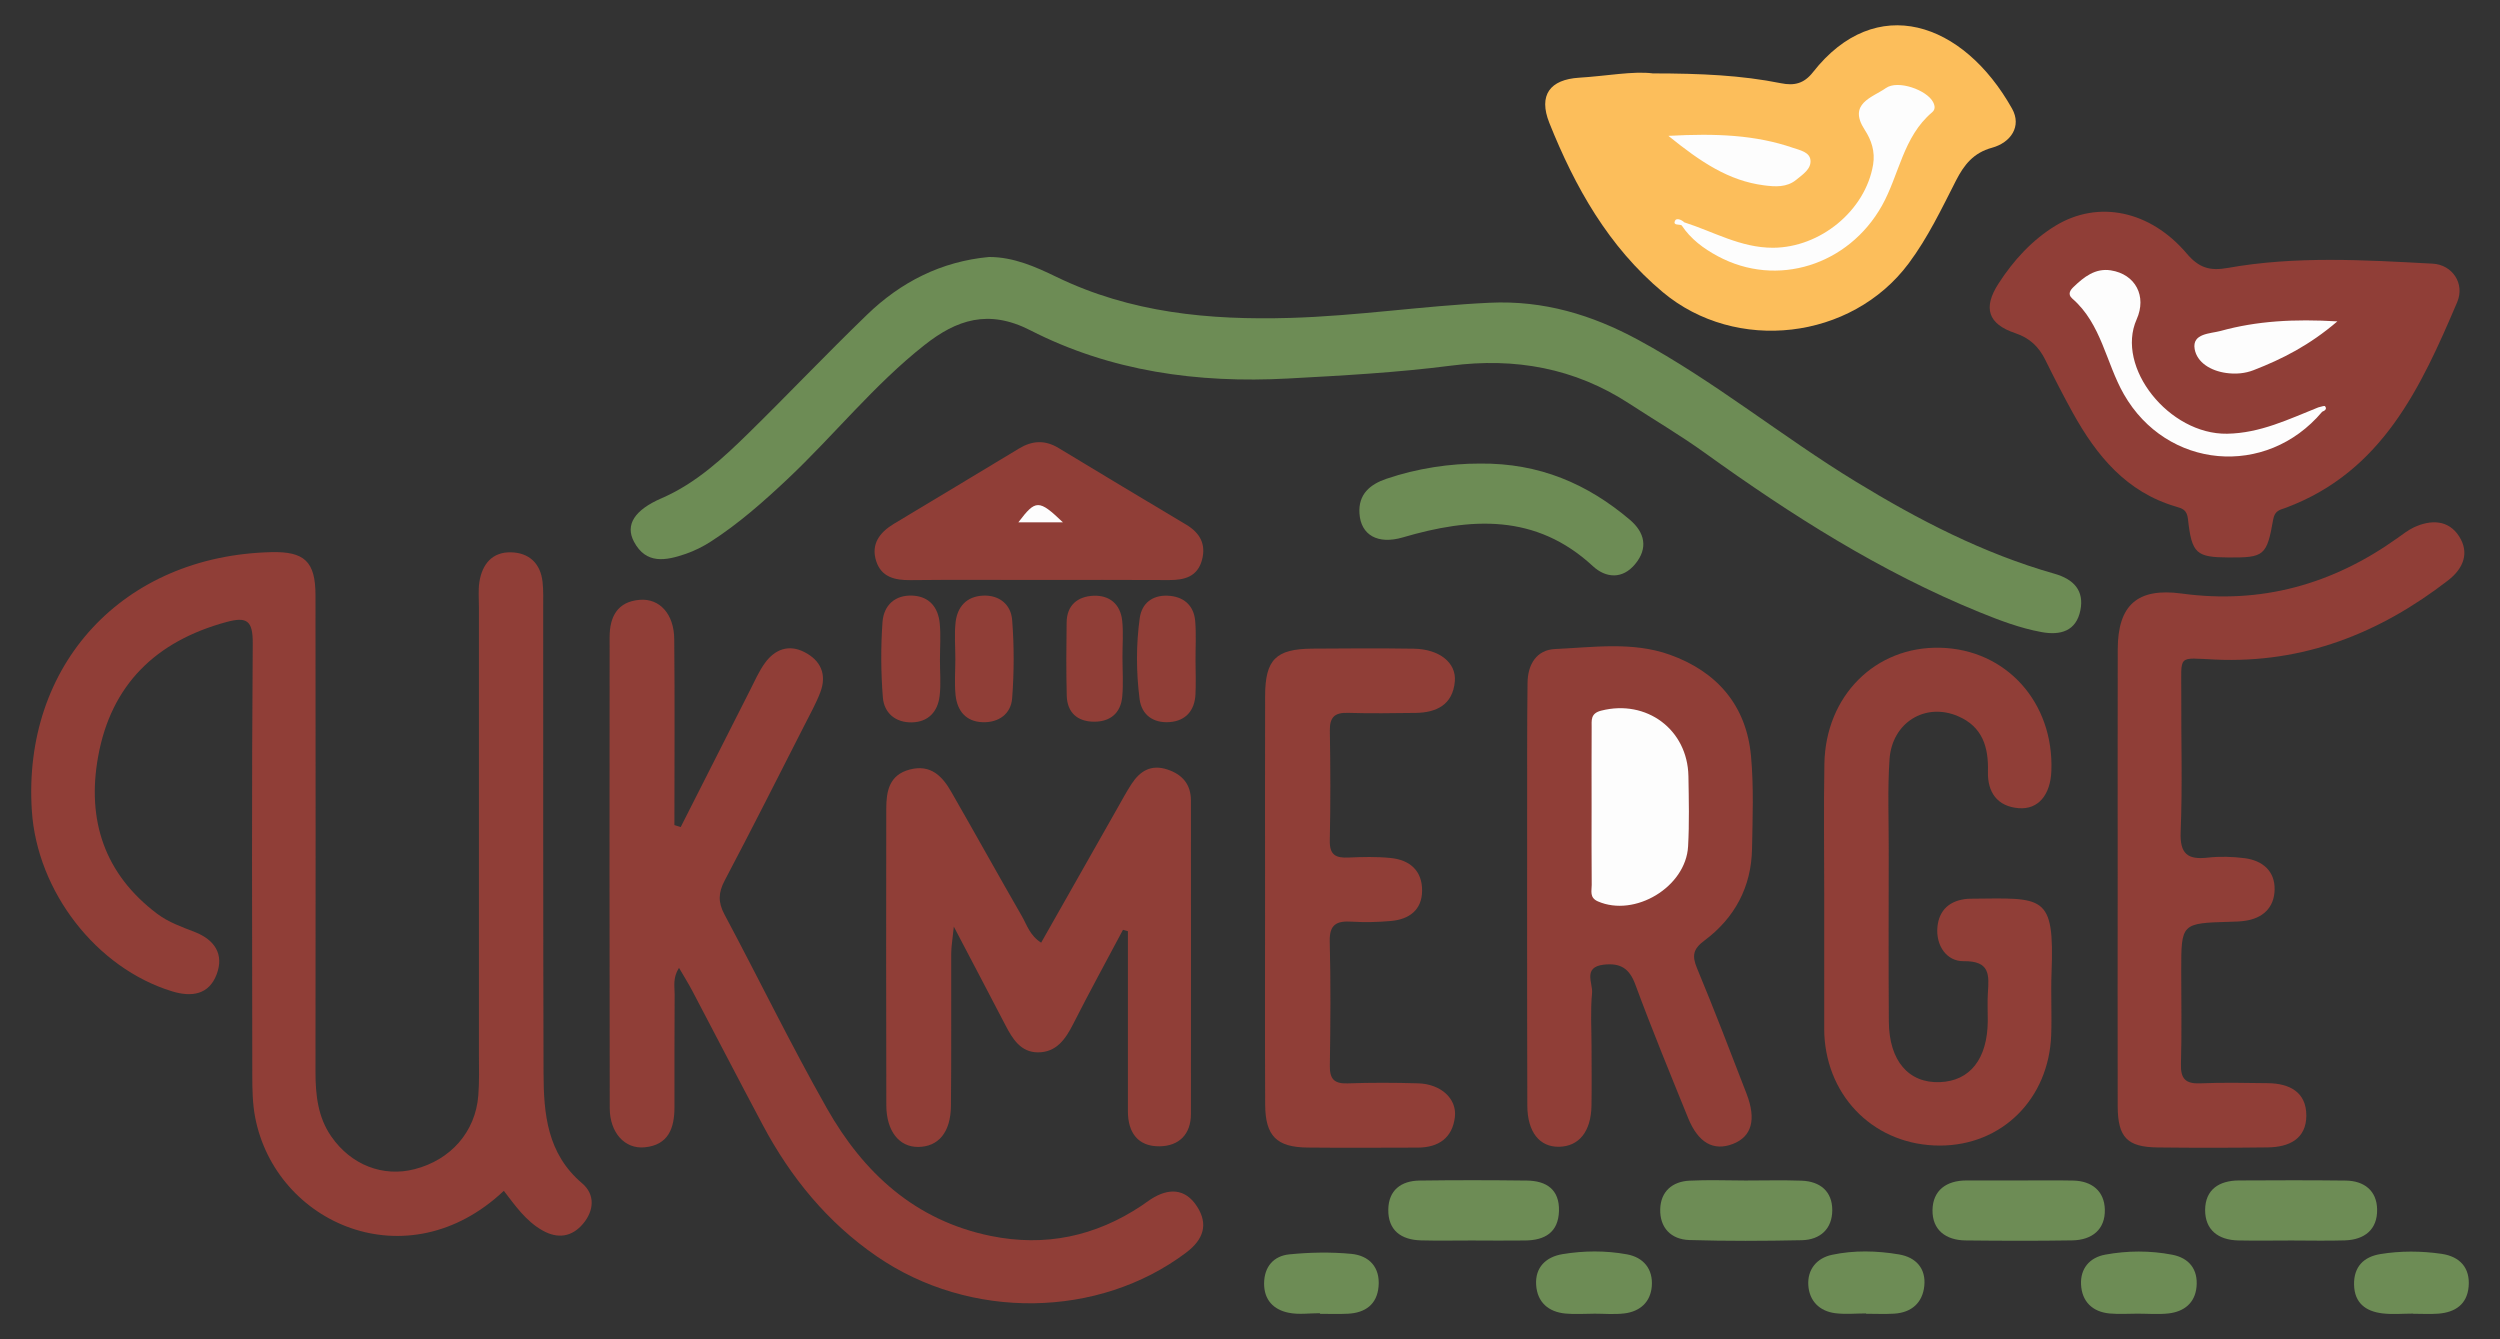 <?xml version="1.0" encoding="utf-8"?>
<!-- Generator: Adobe Illustrator 24.1.2, SVG Export Plug-In . SVG Version: 6.00 Build 0)  -->
<svg version="1.1" id="Layer_1" xmlns="http://www.w3.org/2000/svg" xmlns:xlink="http://www.w3.org/1999/xlink" x="0px" y="0px"
	 viewBox="0 0 441.46 236.5" style="enable-background:new 0 0 441.46 236.5;" xml:space="preserve">
<rect x="0" y="0" width="441.46" height="236.5" fill="#333333" stroke="none"/>
<style type="text/css">
	.st0{fill:#6D8C55;}
	.st1{fill:#903E37;}
	.st2{fill:#FCBE5B;}
	.st3{fill:#FDFDFD;}
</style>
<g>
	<path class="st0" d="M281.37,231.98c-1.65,0-3.32,0.13-4.95-0.03c-3.01-0.29-4.96-2.01-5.16-5.04c-0.21-3.13,1.75-4.97,4.66-5.45
		c3.75-0.62,7.59-0.65,11.34,0.03c2.96,0.53,4.66,2.6,4.42,5.65c-0.23,2.8-2.09,4.46-4.86,4.79c-1.79,0.21-3.63,0.04-5.45,0.04
		C281.37,231.97,281.37,231.97,281.37,231.98z"/>
	<path class="st0" d="M329.52,231.93c-1.82,0-3.66,0.19-5.45-0.04c-2.79-0.36-4.57-2.17-4.75-4.92c-0.18-2.79,1.47-4.81,4.18-5.39
		c3.9-0.83,7.91-0.73,11.83-0.07c2.98,0.5,4.79,2.47,4.47,5.57c-0.31,2.98-2.26,4.7-5.31,4.89c-1.65,0.1-3.31,0.02-4.96,0.02
		C329.52,231.97,329.52,231.95,329.52,231.93z"/>
	<path class="st0" d="M377.48,231.97c-1.65,0-3.32,0.12-4.95-0.03c-3.06-0.28-4.91-2.14-5.05-5.12c-0.14-2.79,1.49-4.76,4.27-5.27
		c3.91-0.72,7.9-0.74,11.81,0.01c3.01,0.57,4.61,2.61,4.31,5.69c-0.27,2.85-2.21,4.37-4.94,4.68
		C381.14,232.13,379.3,231.97,377.48,231.97z"/>
	<path class="st0" d="M233.07,231.89c-1.83,0-3.71,0.28-5.47-0.07c-2.7-0.53-4.41-2.27-4.38-5.22c0.03-2.95,1.71-4.83,4.46-5.1
		c3.61-0.36,7.31-0.43,10.92-0.09c3.18,0.3,5.14,2.37,4.83,5.79c-0.28,3.15-2.35,4.62-5.38,4.78c-1.66,0.09-3.32,0.02-4.99,0.02
		C233.07,231.96,233.07,231.93,233.07,231.89z"/>
	<path class="st0" d="M426.12,231.96c-1.81,0-3.65,0.18-5.43-0.04c-2.91-0.35-4.93-1.81-5-5.05c-0.07-3.18,1.7-4.94,4.64-5.42
		c3.59-0.59,7.24-0.56,10.83-0.04c3.18,0.47,5.06,2.44,4.76,5.8c-0.28,3.14-2.39,4.53-5.34,4.76c-1.47,0.11-2.97,0.02-4.45,0.02
		C426.12,231.98,426.12,231.97,426.12,231.96z"/>
	<g>
		<path class="st1" d="M88.97,210.28c-17.05,16.09-40.32,5.8-43.92-13.01c-0.46-2.42-0.5-4.95-0.5-7.43
			c-0.03-25.41-0.12-50.82,0.08-76.22c0.03-4.07-1.04-4.77-4.72-3.76c-12.39,3.39-20.31,11.05-22.59,23.78
			c-2,11.15,1.08,20.66,10.42,27.71c2.03,1.53,4.37,2.33,6.69,3.24c3.46,1.36,5.17,3.91,3.83,7.46c-1.36,3.62-4.44,4.06-7.88,3
			c-13.35-4.08-23.85-17.62-24.76-31.94C3.97,117.31,21.76,98.13,47.91,97.5c5.86-0.14,7.79,1.67,7.8,7.57
			c0.03,28.07,0.03,56.13,0,84.2c0,4.05,0.41,7.98,2.78,11.4c3.49,5.05,9.14,7.23,14.72,5.79c6.4-1.65,10.74-6.59,11.25-13
			c0.2-2.48,0.11-4.98,0.11-7.47c0-26.24,0-52.48,0-78.72c0-1.49-0.14-3.02,0.08-4.48c0.48-3.13,2.24-5.33,5.57-5.26
			c3.2,0.07,5.24,1.95,5.59,5.25c0.16,1.48,0.11,2.98,0.11,4.48c0.01,27.4-0.02,54.8,0.06,82.2c0.02,7.21,0.63,14.25,6.81,19.49
			c2.33,1.97,2.13,4.84,0.15,7.17c-1.96,2.31-4.45,2.69-7.16,1.15C92.85,215.61,90.97,212.88,88.97,210.28z"/>
		<path class="st1" d="M120.2,146.05c4.08-8.06,8.16-16.12,12.25-24.18c0.83-1.62,1.56-3.33,2.62-4.79
			c1.75-2.41,4.19-3.36,6.98-1.93c2.9,1.48,3.99,3.97,2.81,7.08c-0.76,2.01-1.83,3.9-2.8,5.82c-4.67,9.16-9.29,18.34-14.09,27.43
			c-1.12,2.13-1.2,3.81-0.06,5.96c6.09,11.41,11.75,23.06,18.12,34.3c6.45,11.37,15.56,19.78,28.93,22.51
			c9.63,1.96,18.46,0.07,26.6-5.33c0.55-0.37,1.08-0.78,1.64-1.14c3.11-2.02,6.09-1.98,8.18,1.27c2.02,3.14,1.15,5.82-1.91,8.13
			c-15.45,11.65-38.17,12.02-54.68,0.65c-8.66-5.96-15.14-13.88-20.06-23.1c-4.21-7.9-8.32-15.86-12.49-23.78
			c-0.66-1.25-1.41-2.45-2.34-4.05c-1.14,1.82-0.76,3.31-0.77,4.68c-0.05,6.64-0.02,13.29-0.03,19.93c0,3.67-1.04,6.7-5.3,7.09
			c-3.47,0.32-6.12-2.58-6.13-6.91c-0.06-27.74-0.04-55.47-0.02-83.21c0-3.55,1.37-6.24,5.31-6.56c3.51-0.29,6.06,2.5,6.1,6.92
			c0.11,10.95,0.03,21.91,0.03,32.86C119.46,145.81,119.83,145.93,120.2,146.05z"/>
		<path class="st0" d="M174.65,45.38c4.35,0,8.21,1.73,11.91,3.52c13.09,6.35,26.94,7.65,41.24,7.24
			c11.81-0.34,23.48-2.13,35.27-2.68c9.48-0.45,18.02,2.12,26.2,6.55c13.48,7.3,25.35,17.05,38.39,25.01
			c11.07,6.76,22.56,12.72,35.12,16.29c3.41,0.97,5.29,2.98,4.58,6.47c-0.74,3.66-3.5,4.46-6.89,3.83
			c-3.78-0.7-7.34-2.05-10.88-3.49c-17.51-7.13-33.3-17.18-48.57-28.17c-4.31-3.1-8.9-5.8-13.35-8.7
			c-9.62-6.27-20.16-8.14-31.45-6.68c-9.56,1.23-19.18,1.75-28.8,2.27c-15.92,0.86-31.31-1.26-45.49-8.52
			c-7.41-3.79-13.04-1.84-18.68,2.61c-8.91,7.02-15.99,15.95-24.21,23.69c-4.25,4-8.6,7.84-13.5,11c-1.38,0.89-2.9,1.65-4.46,2.19
			c-3.45,1.18-6.98,1.91-9.13-2.15c-1.59-3,0.1-5.61,4.88-7.68c6.09-2.64,10.83-7.06,15.45-11.59c7-6.87,13.75-13.98,20.8-20.79
			C159.07,49.79,166.23,46.16,174.65,45.38z"/>
		<path class="st1" d="M393.58,98.44c-5.74-0.03-6.55-0.64-7.22-6.78c-0.18-1.62-0.97-1.87-2.08-2.19
			c-8.8-2.56-14.07-9.01-18.27-16.6c-1.68-3.04-3.27-6.14-4.81-9.26c-1.15-2.34-2.74-3.91-5.34-4.78c-4.84-1.62-5.72-4.47-2.96-8.75
			c2.64-4.09,5.93-7.7,10.07-10.22c7.54-4.59,16.71-2.69,23.16,4.9c2.14,2.52,4.04,3.12,7.22,2.56c12.01-2.15,24.14-1.41,36.23-0.76
			c3.41,0.18,5.74,3.47,4.31,6.82c-6.42,15.06-13.24,29.91-30.21,36.27c-0.95,0.36-1.99,0.43-2.27,2.07
			C400.29,98.17,399.78,98.47,393.58,98.44z"/>
		<path class="st2" d="M291.87,12.96c8.51,0.01,15.62,0.33,22.64,1.74c2.31,0.46,4.03,0.09,5.63-1.95
			c11.11-14.17,26.53-8.93,35.15,6.42c1.76,3.13-0.21,6.01-3.54,6.92c-3.28,0.9-4.93,3.02-6.34,5.77
			c-2.56,5.02-4.98,10.12-8.38,14.67c-10.09,13.52-30.48,15.89-43.42,5.05c-9.58-8.02-15.48-18.53-20.02-29.87
			c-1.97-4.93,0.12-7.67,5.26-7.99C283.65,13.43,288.41,12.51,291.87,12.96z"/>
		<path class="st1" d="M281.04,184.8c0,3.48,0.05,6.97-0.01,10.45c-0.08,4.56-2.2,7.19-5.73,7.25c-3.41,0.06-5.59-2.56-5.6-7.3
			c-0.06-20.9-0.03-41.81-0.03-62.71c0-3.98,0.02-7.96,0.07-11.94c0.04-3.24,1.61-5.79,4.83-5.94c6.76-0.3,13.69-1.35,20.26,0.99
			c8.35,2.98,13.55,8.95,14.37,17.91c0.5,5.43,0.28,10.93,0.18,16.4c-0.13,6.72-3.06,12.19-8.4,16.17c-2.02,1.5-2.23,2.68-1.31,4.9
			c3.05,7.33,5.89,14.76,8.75,22.17c1.76,4.58,0.89,7.57-2.42,8.85c-3.42,1.32-6.13-0.19-7.92-4.61
			c-3.17-7.82-6.39-15.63-9.31-23.55c-1.06-2.87-2.66-3.82-5.55-3.5c-3.78,0.43-1.92,3.26-2.09,5
			C280.83,178.48,281.04,181.65,281.04,184.8z"/>
		<path class="st1" d="M198.3,164.19c-2.94,5.54-5.96,11.04-8.79,16.63c-1.35,2.67-2.97,5-6.19,5.01c-3.08,0.01-4.52-2.38-5.79-4.82
			c-2.81-5.41-5.65-10.79-9.1-17.38c-0.24,2.4-0.46,3.58-0.46,4.76c-0.03,8.97,0.05,17.94-0.05,26.91c-0.05,4.66-2.21,7.2-5.78,7.23
			c-3.35,0.03-5.62-2.78-5.63-7.36c-0.05-17.44-0.03-34.88-0.01-52.32c0-3.12,0.5-6.04,4.21-6.98c3.62-0.92,5.66,1.16,7.23,3.89
			c4.21,7.33,8.31,14.73,12.53,22.06c0.88,1.54,1.39,3.38,3.38,4.64c4.51-7.95,8.98-15.84,13.45-23.72c0.82-1.44,1.6-2.91,2.51-4.3
			c1.5-2.3,3.45-3.51,6.33-2.56c2.69,0.89,4.16,2.66,4.16,5.5c0.01,18.44,0.02,36.87,0,55.31c0,3.64-2.13,5.69-5.55,5.73
			c-3.82,0.04-5.58-2.44-5.58-6.17c0-10.61,0-21.22,0-31.82C198.89,164.36,198.6,164.27,198.3,164.19z"/>
		<path class="st1" d="M373.95,154.5c0-13.29-0.02-26.58,0.01-39.86c0.02-7.8,3.48-10.89,11.29-9.83
			c14.06,1.92,26.64-1.62,38.08-9.78c0.94-0.67,1.88-1.41,2.91-1.9c3.03-1.42,6.14-1.34,8,1.58c1.85,2.89,0.8,5.66-1.98,7.8
			c-12.1,9.34-25.53,14.65-41.07,13.96c-6.83-0.3-5.97-0.99-6.01,5.99c-0.04,8.14,0.22,16.29-0.11,24.41
			c-0.16,3.92,1.21,4.98,4.82,4.57c2.13-0.24,4.34-0.17,6.47,0.1c3.16,0.41,5.37,2.26,5.3,5.56c-0.07,3.21-2.12,5.1-5.37,5.52
			c-0.82,0.11-1.66,0.13-2.49,0.15c-8.63,0.25-8.63,0.25-8.63,8.67c0,5.48,0.11,10.97-0.05,16.44c-0.08,2.61,0.81,3.53,3.42,3.42
			c3.98-0.17,7.98-0.08,11.97-0.03c3.78,0.05,6.74,1.57,6.75,5.69c0.01,4.16-3.06,5.6-6.78,5.65c-6.49,0.08-12.97,0.09-19.46,0.01
			c-5.38-0.06-7.05-1.77-7.07-7.28C373.92,181.74,373.95,168.12,373.95,154.5z"/>
		<path class="st1" d="M322.13,158.27c0-7.8-0.11-15.61,0.03-23.41c0.21-12.01,9.02-20.75,20.43-20.48
			c11.65,0.27,20.11,9.63,19.65,21.75c-0.16,4.23-2.31,6.86-5.78,6.58c-3.79-0.31-5.52-2.83-5.42-6.47
			c0.12-4.34-0.97-7.92-5.28-9.77c-5.76-2.48-11.66,1.09-12.1,7.62c-0.36,5.29-0.13,10.62-0.14,15.93
			c-0.01,10.13-0.05,20.26,0.02,30.39c0.05,6.9,3.48,10.89,9.01,10.68c5.33-0.2,8.4-4.11,8.46-10.78c0.01-1.66-0.09-3.33,0.02-4.98
			c0.2-3.14,0.44-5.67-4.3-5.6c-2.96,0.04-4.92-2.74-4.61-6.04c0.29-3.04,2.22-4.7,5.29-4.97c0.17-0.02,0.33-0.02,0.5-0.02
			c13.02-0.11,14.89-0.92,14.36,13.09c-0.14,3.65,0.07,7.31-0.06,10.96c-0.41,11.33-8.73,19.55-19.68,19.54
			c-11.23-0.01-19.82-8.27-20.38-19.58c-0.02-0.33-0.02-0.66-0.02-1C322.12,173.88,322.12,166.08,322.13,158.27z"/>
		<path class="st1" d="M223.39,158.22c0-11.78-0.03-23.56,0.01-35.34c0.02-6.41,1.89-8.28,8.3-8.34c5.98-0.05,11.96-0.08,17.94,0.01
			c4.5,0.07,7.56,2.46,7.26,5.78c-0.36,4.1-3.21,5.51-6.94,5.56c-3.99,0.05-7.98,0.11-11.96-0.01c-2.36-0.07-3.21,0.8-3.17,3.16
			c0.11,6.47,0.13,12.94-0.01,19.41c-0.05,2.55,1.09,3.08,3.29,2.98c2.49-0.11,5-0.17,7.47,0.08c3.4,0.34,5.59,2.27,5.54,5.83
			c-0.05,3.4-2.33,5-5.48,5.29c-2.31,0.21-4.65,0.26-6.97,0.12c-2.62-0.16-3.94,0.47-3.86,3.5c0.19,7.3,0.13,14.6,0.02,21.9
			c-0.04,2.34,0.71,3.24,3.12,3.16c4.15-0.15,8.31-0.13,12.46-0.01c4,0.11,6.88,2.69,6.5,5.95c-0.44,3.72-2.91,5.39-6.57,5.4
			c-6.48,0.01-12.96,0.06-19.44-0.01c-5.47-0.06-7.46-2.04-7.49-7.59C223.35,182.78,223.39,170.5,223.39,158.22z"/>
		<path class="st1" d="M183.1,102.41c-7.46,0-14.92-0.05-22.38,0.03c-2.71,0.03-5.08-0.54-5.99-3.33c-0.98-3,0.59-5.08,3.08-6.59
			c7.37-4.44,14.76-8.85,22.12-13.31c2.34-1.42,4.6-1.55,6.99-0.1c7.5,4.54,15.02,9.05,22.55,13.54c2.43,1.45,3.53,3.46,2.78,6.24
			c-0.8,2.94-3.07,3.55-5.78,3.54C198.68,102.38,190.89,102.41,183.1,102.41z"/>
		<path class="st0" d="M261.34,81.86c10.52-0.11,18.99,3.6,26.44,9.9c2.68,2.26,3.29,5.03,0.97,7.84c-2.23,2.71-5.16,2.51-7.48,0.37
			c-10.09-9.34-21.59-8.59-33.57-5.07c-4.36,1.28-7.39-0.38-7.64-4.22c-0.23-3.42,1.88-5.15,4.75-6.13
			C250.35,82.67,256.07,81.85,261.34,81.86z"/>
		<path class="st0" d="M308.22,208.46c3.31,0,6.62-0.09,9.92,0.03c3.28,0.12,5.42,1.9,5.41,5.22c-0.01,3.29-2.13,5.22-5.38,5.29
			c-6.61,0.14-13.24,0.17-19.85-0.03c-3.26-0.1-5.25-2.19-5.15-5.48c0.09-3.06,2.1-4.84,5.13-5
			C301.6,208.32,304.91,208.45,308.22,208.46z"/>
		<path class="st0" d="M404.64,219.05c-3.14,0-6.29,0.06-9.43-0.01c-3.48-0.08-5.83-1.84-5.82-5.38c0.02-3.61,2.48-5.19,5.95-5.21
			c6.29-0.03,12.57-0.06,18.86,0.02c3.28,0.04,5.5,1.78,5.56,5.08c0.07,3.55-2.2,5.37-5.69,5.48
			C410.93,219.13,407.79,219.05,404.64,219.05z"/>
		<path class="st0" d="M259.86,219.05c-2.99,0-5.98,0.06-8.97-0.02c-3.49-0.1-5.79-1.78-5.74-5.44c0.05-3.4,2.24-5.08,5.52-5.12
			c6.31-0.09,12.63-0.08,18.94,0c3.46,0.04,5.79,1.57,5.68,5.39c-0.12,3.78-2.51,5.15-5.95,5.19
			C266.18,219.09,263.02,219.06,259.86,219.05z"/>
		<path class="st0" d="M356.67,208.45c3.14,0.01,6.29-0.05,9.43,0.02c3.31,0.07,5.5,1.88,5.58,5.1c0.09,3.54-2.26,5.4-5.74,5.46
			c-6.29,0.1-12.58,0.08-18.86,0.01c-3.47-0.04-5.89-1.84-5.83-5.37c0.06-3.5,2.47-5.21,5.98-5.22
			C350.38,208.44,353.53,208.44,356.67,208.45z"/>
		<path class="st1" d="M165.98,116.48c-0.01,2.15,0.2,4.32-0.06,6.43c-0.33,2.76-1.99,4.59-4.9,4.65c-2.89,0.06-4.9-1.66-5.12-4.39
			c-0.35-4.43-0.38-8.92-0.06-13.35c0.22-2.92,2.2-4.83,5.39-4.64c2.93,0.18,4.43,2.12,4.71,4.86
			C166.15,112.17,165.98,114.33,165.98,116.48z"/>
		<path class="st1" d="M168.7,116.33c0-2.15-0.19-4.31,0.04-6.43c0.31-2.76,1.94-4.58,4.83-4.72c2.93-0.14,4.95,1.6,5.16,4.3
			c0.36,4.58,0.35,9.23,0,13.82c-0.21,2.76-2.36,4.33-5.23,4.23c-2.95-0.11-4.47-2.02-4.76-4.77
			C168.52,120.63,168.7,118.47,168.7,116.33z"/>
		<path class="st1" d="M211.11,116.67c0.01,1.98,0.09,3.96-0.01,5.94c-0.14,2.86-1.72,4.69-4.57,4.9c-2.81,0.21-4.94-1.21-5.3-4.08
			c-0.6-4.74-0.63-9.55,0.03-14.29c0.37-2.66,2.28-4.05,4.89-3.95c2.79,0.1,4.69,1.65,4.91,4.56
			C211.24,112.04,211.1,114.36,211.11,116.67z"/>
		<path class="st1" d="M198.21,116.05c0,2.32,0.17,4.66-0.04,6.96c-0.26,2.92-2.13,4.46-5.02,4.43c-2.92-0.03-4.7-1.63-4.78-4.6
			c-0.11-4.31-0.08-8.63-0.02-12.94c0.04-3.03,1.93-4.57,4.73-4.7c2.86-0.12,4.76,1.49,5.08,4.38
			C198.39,111.72,198.2,113.89,198.21,116.05z"/>
		<path class="st3" d="M410.06,72.71c-9.91,11.76-27.48,10.13-35.03-3.11c-3.17-5.56-3.94-12.4-9.1-16.88
			c-0.91-0.79-0.3-1.55,0.25-2.07c1.82-1.75,3.82-3.33,6.55-2.91c4.38,0.68,6.39,4.58,4.57,8.65c-3.77,8.46,5.72,20.36,15.97,20.2
			c5.83-0.09,10.89-2.57,16.1-4.65C409.75,72.06,409.99,72.31,410.06,72.71z"/>
		<path class="st3" d="M412.74,56.75c-4.93,4.22-9.73,6.65-14.78,8.61c-1.51,0.59-3.16,0.74-4.86,0.5
			c-2.74-0.38-5.15-1.86-5.56-4.23c-0.48-2.78,2.77-2.7,4.58-3.19C398.53,56.67,405.1,56.3,412.74,56.75z"/>
		<path class="st3" d="M409.37,71.94c0.42-0.08,1.08-0.36,1.2-0.2c0.39,0.49-0.05,0.79-0.52,0.97
			C409.83,72.45,409.6,72.2,409.37,71.94z"/>
		<path class="st3" d="M297.41,39.26c5.17,1.64,9.95,4.5,15.66,4.49c8.35-0.02,16.33-6.55,17.69-14.67c0.38-2.3-0.29-4.33-1.47-6.14
			c-3.05-4.67,1.34-5.71,3.73-7.39c2.12-1.5,7.28,0.36,8.35,2.51c0.35,0.7,0.37,1.29-0.19,1.77c-5.13,4.33-5.81,11.05-8.86,16.49
			c-5.89,10.49-18.51,14.57-29.01,8.91c-2.49-1.34-4.76-3.02-6.36-5.44l0.01-0.47L297.41,39.26z"/>
		<path class="st3" d="M294.61,23.99c8.47-0.46,15.36-0.17,22.02,2.12c1.21,0.41,2.93,0.75,3.07,2.17c0.16,1.56-1.36,2.52-2.5,3.46
			c-1.69,1.39-3.74,1.24-5.69,0.99C305.27,31.93,300.33,28.62,294.61,23.99z"/>
		<path class="st3" d="M296.94,39.79c-0.45-0.23-1.54,0.07-1.17-0.8c0.24-0.56,1.14-0.21,1.65,0.27
			C297.26,39.44,297.1,39.62,296.94,39.79z"/>
		<path class="st3" d="M281.05,142.37c0-4.63-0.02-9.26,0.01-13.89c0.01-1.25-0.25-2.5,1.68-2.99c7.99-2.04,15.26,3.31,15.41,11.57
			c0.07,4.13,0.17,8.28-0.06,12.4c-0.4,7.18-9.41,12.56-15.93,9.71c-1.52-0.66-1.08-1.87-1.09-2.91
			C281.02,151.63,281.05,147,281.05,142.37z"/>
		<path class="st3" d="M187.69,92.23c-2.78,0-5.32,0-7.86,0C182.89,88.19,183.43,88.17,187.69,92.23z"/>
	</g>
</g>
</svg>
